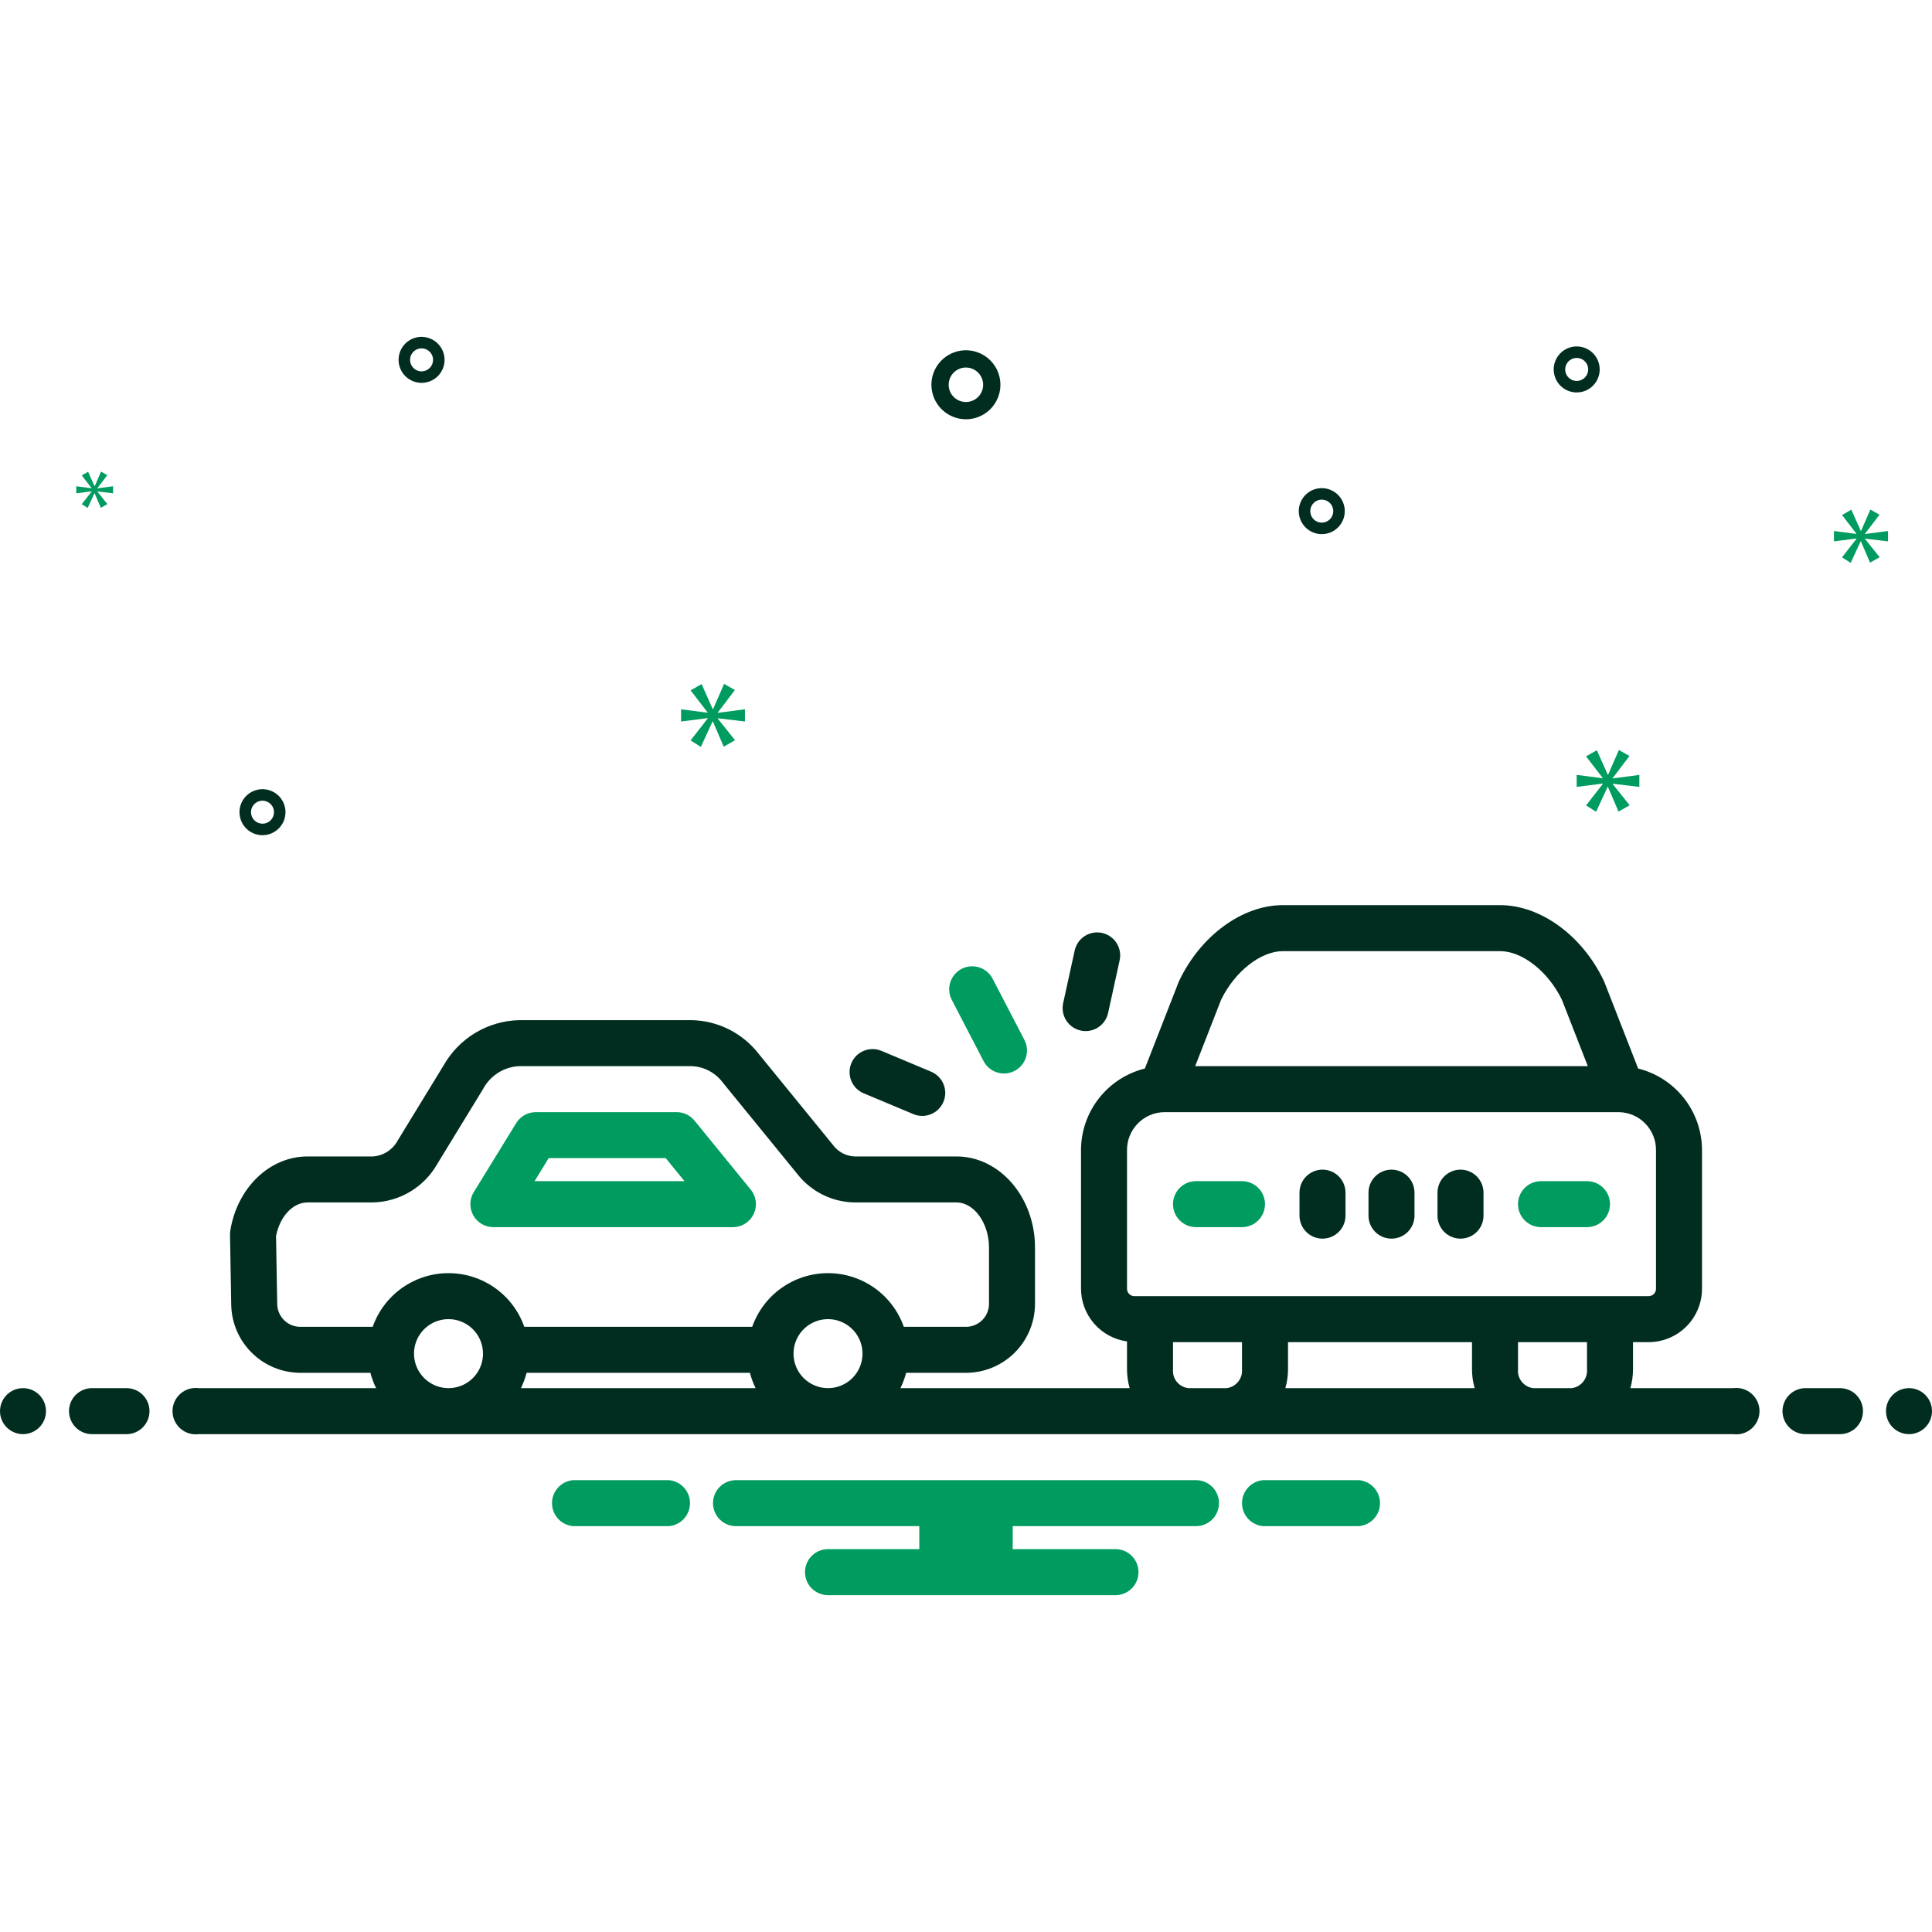 <?xml version="1.0" encoding="UTF-8"?> <svg xmlns="http://www.w3.org/2000/svg" width="150" height="150" viewBox="0 0 150 150" fill="none"><g clip-path="url(#clip0_6525_1345)"><path d="M86.033 78.649L86.928 74.563C86.979 74.333 86.984 74.096 86.943 73.865C86.902 73.634 86.815 73.413 86.689 73.215C86.562 73.017 86.398 72.846 86.205 72.712C86.013 72.578 85.796 72.483 85.566 72.432C85.337 72.382 85.1 72.378 84.868 72.419C84.637 72.461 84.417 72.547 84.219 72.674C84.021 72.801 83.851 72.966 83.717 73.159C83.583 73.352 83.488 73.569 83.439 73.799L82.543 77.885C82.442 78.348 82.529 78.832 82.784 79.231C83.04 79.63 83.443 79.911 83.906 80.012C84.032 80.04 84.161 80.053 84.29 80.053C84.697 80.053 85.091 79.913 85.408 79.658C85.725 79.403 85.945 79.047 86.033 78.649Z" fill="#012D20"></path><path d="M68.44 81.59C68.224 81.499 67.991 81.451 67.756 81.45C67.521 81.448 67.288 81.493 67.071 81.582C66.853 81.67 66.655 81.801 66.488 81.966C66.321 82.132 66.189 82.328 66.098 82.545C66.007 82.762 65.96 82.994 65.959 83.229C65.958 83.464 66.004 83.697 66.093 83.914C66.182 84.131 66.313 84.329 66.479 84.496C66.645 84.662 66.842 84.794 67.059 84.885L70.916 86.502C71.353 86.684 71.844 86.685 72.281 86.505C72.719 86.326 73.067 85.98 73.25 85.544C73.433 85.108 73.435 84.617 73.257 84.179C73.078 83.741 72.733 83.392 72.297 83.208L68.44 81.59Z" fill="#012D20"></path><path d="M74.658 75.224C74.45 75.332 74.265 75.48 74.114 75.66C73.963 75.839 73.849 76.047 73.778 76.27C73.708 76.494 73.682 76.729 73.702 76.963C73.722 77.196 73.788 77.424 73.897 77.632L76.365 82.383C76.584 82.803 76.96 83.119 77.411 83.262C77.863 83.405 78.352 83.362 78.773 83.144C79.193 82.926 79.509 82.549 79.652 82.098C79.794 81.647 79.752 81.157 79.534 80.737L77.065 75.986C76.957 75.777 76.809 75.593 76.63 75.442C76.451 75.291 76.243 75.177 76.019 75.106C75.796 75.035 75.561 75.009 75.327 75.029C75.093 75.05 74.866 75.116 74.658 75.224Z" fill="#009B5F"></path><path d="M96.428 91.704H92.857C92.383 91.704 91.929 91.892 91.594 92.227C91.259 92.562 91.071 93.016 91.071 93.49C91.071 93.963 91.259 94.417 91.594 94.752C91.929 95.087 92.383 95.275 92.857 95.275H96.428C96.902 95.275 97.356 95.087 97.691 94.752C98.026 94.417 98.214 93.963 98.214 93.49C98.214 93.016 98.026 92.562 97.691 92.227C97.356 91.892 96.902 91.704 96.428 91.704Z" fill="#009B5F"></path><path d="M123.215 91.704H119.643C119.17 91.704 118.715 91.892 118.38 92.227C118.046 92.562 117.857 93.016 117.857 93.49C117.857 93.963 118.046 94.417 118.38 94.752C118.715 95.087 119.17 95.275 119.643 95.275H123.215C123.688 95.275 124.142 95.087 124.477 94.752C124.812 94.417 125 93.963 125 93.49C125 93.016 124.812 92.562 124.477 92.227C124.142 91.892 123.688 91.704 123.215 91.704Z" fill="#009B5F"></path><path d="M102.678 90.811C102.205 90.811 101.751 90.999 101.416 91.334C101.081 91.669 100.893 92.123 100.893 92.597V94.382C100.893 94.856 101.081 95.31 101.416 95.645C101.75 95.98 102.205 96.168 102.678 96.168C103.152 96.168 103.606 95.98 103.941 95.645C104.276 95.31 104.464 94.856 104.464 94.382V92.597C104.464 92.123 104.276 91.669 103.941 91.334C103.606 90.999 103.152 90.811 102.678 90.811Z" fill="#012D20"></path><path d="M108.036 90.811C107.562 90.811 107.108 90.999 106.773 91.334C106.438 91.669 106.25 92.123 106.25 92.597V94.382C106.25 94.856 106.438 95.31 106.773 95.645C107.108 95.98 107.562 96.168 108.036 96.168C108.509 96.168 108.964 95.98 109.298 95.645C109.633 95.31 109.821 94.856 109.821 94.382V92.597C109.821 92.123 109.633 91.669 109.298 91.334C108.963 90.999 108.509 90.811 108.036 90.811Z" fill="#012D20"></path><path d="M113.393 90.811C112.92 90.811 112.465 90.999 112.13 91.334C111.796 91.669 111.607 92.123 111.607 92.597V94.382C111.607 94.856 111.796 95.31 112.13 95.645C112.465 95.98 112.92 96.168 113.393 96.168C113.867 96.168 114.321 95.98 114.656 95.645C114.991 95.31 115.179 94.856 115.179 94.382V92.597C115.179 92.123 114.991 91.669 114.656 91.334C114.321 90.999 113.867 90.811 113.393 90.811Z" fill="#012D20"></path><path d="M53.92 87.004C53.752 86.799 53.541 86.633 53.302 86.519C53.063 86.406 52.801 86.347 52.536 86.347H41.599C41.293 86.347 40.993 86.425 40.726 86.574C40.459 86.724 40.236 86.939 40.076 87.199C38.858 89.187 37 92.215 36.819 92.499C36.639 92.768 36.536 93.081 36.521 93.403C36.505 93.726 36.577 94.047 36.73 94.332C36.882 94.617 37.109 94.856 37.387 95.022C37.664 95.188 37.981 95.275 38.304 95.275H56.903C57.24 95.275 57.571 95.18 57.857 94.999C58.142 94.819 58.371 94.561 58.516 94.256C58.661 93.951 58.716 93.611 58.675 93.275C58.635 92.94 58.5 92.623 58.286 92.361L53.92 87.004ZM41.504 91.704C41.81 91.204 42.171 90.614 42.599 89.918H51.688L53.144 91.704H41.504Z" fill="#009B5F"></path><path d="M74.993 32.552C75.523 32.552 76.041 32.395 76.481 32.101C76.922 31.806 77.265 31.388 77.468 30.899C77.67 30.409 77.724 29.87 77.62 29.351C77.517 28.831 77.262 28.354 76.887 27.98C76.513 27.605 76.035 27.35 75.516 27.246C74.996 27.143 74.457 27.196 73.968 27.399C73.478 27.602 73.06 27.945 72.766 28.385C72.472 28.826 72.314 29.344 72.314 29.873C72.315 30.584 72.598 31.265 73.1 31.767C73.602 32.269 74.283 32.551 74.993 32.552ZM74.993 28.534C75.258 28.534 75.517 28.613 75.737 28.76C75.957 28.907 76.129 29.116 76.23 29.361C76.332 29.606 76.358 29.875 76.307 30.135C76.255 30.395 76.127 30.633 75.94 30.82C75.753 31.008 75.514 31.135 75.254 31.187C74.995 31.239 74.725 31.212 74.481 31.111C74.236 31.009 74.027 30.838 73.879 30.618C73.732 30.397 73.654 30.138 73.654 29.873C73.654 29.518 73.795 29.178 74.046 28.927C74.297 28.676 74.638 28.535 74.993 28.534Z" fill="#012D20"></path><path d="M32.731 26.153C32.378 26.153 32.033 26.258 31.739 26.454C31.445 26.651 31.216 26.929 31.081 27.256C30.946 27.582 30.911 27.941 30.98 28.287C31.049 28.634 31.219 28.952 31.468 29.202C31.718 29.451 32.036 29.622 32.383 29.69C32.729 29.759 33.088 29.724 33.414 29.589C33.741 29.454 34.02 29.225 34.216 28.931C34.412 28.637 34.517 28.292 34.517 27.939C34.516 27.466 34.328 27.012 33.993 26.677C33.658 26.342 33.205 26.154 32.731 26.153ZM32.731 28.832C32.554 28.832 32.382 28.779 32.235 28.681C32.088 28.583 31.974 28.444 31.906 28.281C31.839 28.118 31.821 27.938 31.855 27.765C31.89 27.592 31.975 27.433 32.1 27.308C32.224 27.183 32.384 27.098 32.557 27.063C32.73 27.029 32.91 27.047 33.073 27.114C33.236 27.182 33.375 27.296 33.473 27.443C33.572 27.59 33.624 27.762 33.624 27.939C33.624 28.176 33.529 28.403 33.362 28.57C33.195 28.738 32.968 28.832 32.731 28.832Z" fill="#012D20"></path><path d="M122.415 26.897C122.061 26.897 121.716 27.002 121.423 27.198C121.129 27.395 120.9 27.673 120.765 28C120.63 28.326 120.594 28.685 120.663 29.031C120.732 29.378 120.902 29.696 121.152 29.946C121.402 30.195 121.72 30.366 122.066 30.434C122.413 30.503 122.772 30.468 123.098 30.333C123.424 30.198 123.703 29.969 123.899 29.675C124.096 29.381 124.2 29.036 124.2 28.683C124.2 28.21 124.011 27.756 123.677 27.421C123.342 27.086 122.888 26.898 122.415 26.897ZM122.415 29.576C122.238 29.576 122.065 29.523 121.919 29.425C121.772 29.327 121.657 29.188 121.59 29.025C121.522 28.862 121.504 28.682 121.539 28.509C121.573 28.336 121.658 28.177 121.783 28.052C121.908 27.927 122.067 27.842 122.24 27.807C122.414 27.773 122.593 27.791 122.756 27.858C122.919 27.926 123.059 28.04 123.157 28.187C123.255 28.334 123.307 28.506 123.307 28.683C123.307 28.92 123.213 29.147 123.046 29.314C122.878 29.482 122.651 29.576 122.415 29.576Z" fill="#012D20"></path><path d="M102.623 37.899C102.269 37.899 101.924 38.004 101.631 38.2C101.337 38.396 101.108 38.675 100.973 39.001C100.838 39.328 100.802 39.687 100.871 40.033C100.94 40.38 101.11 40.698 101.36 40.947C101.61 41.197 101.928 41.367 102.274 41.436C102.621 41.505 102.98 41.47 103.306 41.334C103.632 41.199 103.911 40.971 104.107 40.677C104.304 40.383 104.408 40.038 104.408 39.685C104.408 39.211 104.219 38.757 103.885 38.423C103.55 38.088 103.096 37.9 102.623 37.899ZM102.623 40.578C102.446 40.578 102.273 40.525 102.127 40.427C101.98 40.329 101.865 40.19 101.798 40.026C101.73 39.863 101.712 39.684 101.747 39.511C101.781 39.337 101.866 39.178 101.991 39.053C102.116 38.929 102.275 38.843 102.448 38.809C102.622 38.775 102.801 38.792 102.964 38.86C103.127 38.927 103.267 39.042 103.365 39.189C103.463 39.336 103.515 39.508 103.515 39.685C103.515 39.922 103.421 40.148 103.254 40.316C103.086 40.483 102.859 40.577 102.623 40.578Z" fill="#012D20"></path><path d="M22.165 63.058C22.165 62.705 22.06 62.36 21.864 62.066C21.668 61.772 21.389 61.543 21.063 61.408C20.736 61.273 20.378 61.238 20.031 61.307C19.685 61.376 19.366 61.546 19.117 61.795C18.867 62.045 18.697 62.363 18.628 62.71C18.559 63.056 18.595 63.415 18.73 63.741C18.865 64.068 19.094 64.347 19.387 64.543C19.681 64.739 20.026 64.844 20.38 64.844C20.853 64.843 21.307 64.655 21.642 64.32C21.976 63.985 22.165 63.532 22.165 63.058ZM19.487 63.058C19.487 62.882 19.539 62.709 19.637 62.562C19.735 62.415 19.875 62.301 20.038 62.233C20.201 62.166 20.381 62.148 20.554 62.182C20.727 62.217 20.886 62.302 21.011 62.427C21.136 62.552 21.221 62.711 21.255 62.884C21.29 63.057 21.272 63.237 21.204 63.4C21.137 63.563 21.022 63.702 20.875 63.8C20.729 63.898 20.556 63.951 20.38 63.951C20.143 63.951 19.916 63.856 19.748 63.689C19.581 63.522 19.487 63.295 19.487 63.058Z" fill="#012D20"></path><path d="M55.728 55.32L57.056 53.573L56.217 53.098L55.365 55.054H55.337L54.472 53.113L53.618 53.601L54.932 55.305V55.334L52.878 55.068V56.018L54.946 55.753V55.78L53.618 57.485L54.414 57.988L55.324 56.018H55.35L56.189 57.973L57.069 57.471L55.728 55.795V55.766L57.837 56.018V55.068L55.728 55.347V55.32Z" fill="#009B5F"></path><path d="M7.113 38.163L6.349 39.145L6.807 39.435L7.33 38.3H7.346L7.829 39.427L8.335 39.137L7.564 38.172V38.155L8.778 38.3V37.754L7.564 37.914V37.898L8.328 36.893L7.845 36.619L7.354 37.745H7.338L6.84 36.627L6.349 36.909L7.105 37.89V37.906L5.922 37.754V38.3L7.113 38.147V38.163Z" fill="#009B5F"></path><path d="M127.279 61.095V60.163L125.21 60.437V60.409L126.512 58.696L125.69 58.231L124.854 60.149H124.827L123.977 58.245L123.141 58.724L124.429 60.395V60.423L122.414 60.163V61.095L124.443 60.835V60.862L123.141 62.533L123.921 63.027L124.813 61.095H124.84L125.662 63.012L126.526 62.52L125.21 60.875V60.848L127.279 61.095Z" fill="#009B5F"></path><path d="M144.8 41.44L145.923 39.962L145.215 39.561L144.494 41.215H144.47L143.737 39.572L143.015 39.987L144.127 41.428V41.452L142.389 41.228V42.031L144.139 41.807V41.83L143.015 43.272L143.689 43.698L144.458 42.031H144.482L145.19 43.686L145.935 43.261L144.8 41.842V41.819L146.585 42.031V41.228L144.8 41.463V41.44Z" fill="#009B5F"></path><path d="M1.786 111.346C2.772 111.346 3.571 110.547 3.571 109.561C3.571 108.575 2.772 107.775 1.786 107.775C0.799 107.775 0 108.575 0 109.561C0 110.547 0.799 111.346 1.786 111.346Z" fill="#012D20"></path><path d="M9.822 107.775H7.143C6.67 107.775 6.215 107.963 5.88 108.298C5.546 108.633 5.357 109.087 5.357 109.561C5.357 110.035 5.546 110.489 5.88 110.824C6.215 111.159 6.67 111.347 7.143 111.347H9.822C10.295 111.347 10.749 111.159 11.084 110.824C11.419 110.489 11.607 110.035 11.607 109.561C11.607 109.087 11.419 108.633 11.084 108.298C10.749 107.963 10.295 107.775 9.822 107.775Z" fill="#012D20"></path><path d="M142.857 107.775H140.178C139.705 107.775 139.25 107.963 138.916 108.298C138.581 108.633 138.393 109.087 138.393 109.561C138.393 110.035 138.581 110.489 138.916 110.824C139.25 111.159 139.705 111.347 140.178 111.347H142.857C143.33 111.347 143.785 111.159 144.12 110.824C144.454 110.489 144.643 110.035 144.643 109.561C144.643 109.087 144.454 108.633 144.12 108.298C143.785 107.963 143.33 107.775 142.857 107.775Z" fill="#012D20"></path><path d="M148.214 111.346C149.201 111.346 150 110.547 150 109.561C150 108.575 149.201 107.775 148.214 107.775C147.228 107.775 146.429 108.575 146.429 109.561C146.429 110.547 147.228 111.346 148.214 111.346Z" fill="#012D20"></path><path d="M105.495 114.918H98.077C97.628 114.954 97.209 115.158 96.904 115.489C96.598 115.82 96.429 116.254 96.429 116.704C96.429 117.154 96.598 117.588 96.904 117.919C97.209 118.25 97.628 118.454 98.077 118.49H105.495C105.944 118.454 106.363 118.25 106.668 117.919C106.973 117.588 107.143 117.154 107.143 116.704C107.143 116.254 106.973 115.82 106.668 115.489C106.363 115.158 105.944 114.954 105.495 114.918Z" fill="#009B5F"></path><path d="M51.923 114.918H44.506C44.057 114.954 43.638 115.158 43.333 115.489C43.027 115.82 42.857 116.254 42.857 116.704C42.857 117.154 43.027 117.588 43.333 117.919C43.638 118.25 44.057 118.454 44.506 118.49H51.923C52.372 118.454 52.791 118.25 53.097 117.919C53.402 117.588 53.572 117.154 53.572 116.704C53.572 116.254 53.402 115.82 53.097 115.489C52.791 115.158 52.372 114.954 51.923 114.918Z" fill="#009B5F"></path><path d="M92.857 114.918H57.143C56.669 114.918 56.215 115.106 55.88 115.441C55.546 115.776 55.357 116.23 55.357 116.704C55.357 117.178 55.546 117.632 55.88 117.967C56.215 118.302 56.669 118.49 57.143 118.49H71.375V120.275H64.286C63.812 120.275 63.358 120.463 63.023 120.798C62.688 121.133 62.5 121.587 62.5 122.061C62.5 122.535 62.688 122.989 63.023 123.324C63.358 123.659 63.812 123.847 64.286 123.847H86.607C87.081 123.847 87.535 123.659 87.87 123.324C88.205 122.989 88.393 122.535 88.393 122.061C88.393 121.587 88.205 121.133 87.87 120.798C87.535 120.463 87.081 120.275 86.607 120.275H78.625V118.49H92.857C93.331 118.49 93.785 118.302 94.12 117.967C94.455 117.632 94.643 117.178 94.643 116.704C94.643 116.23 94.455 115.776 94.12 115.441C93.785 115.106 93.331 114.918 92.857 114.918Z" fill="#009B5F"></path><path d="M134.573 107.775H126.58C126.717 107.3 126.786 106.808 126.786 106.314V104.204H128.024C129.123 104.196 130.173 103.753 130.945 102.972C131.718 102.191 132.148 101.135 132.143 100.037V89.323C132.148 87.861 131.662 86.439 130.763 85.286C129.864 84.132 128.605 83.313 127.185 82.96L124.566 76.254C124.551 76.214 124.533 76.174 124.514 76.135C122.842 72.63 119.61 70.275 116.471 70.275H99.6C96.46 70.275 93.229 72.63 91.558 76.135C91.539 76.174 91.522 76.214 91.506 76.254L88.887 82.96C87.468 83.313 86.208 84.132 85.309 85.286C84.41 86.439 83.924 87.861 83.929 89.323V100.037C83.927 101.038 84.288 102.006 84.945 102.762C85.601 103.517 86.509 104.01 87.501 104.148V106.314C87.501 106.808 87.57 107.3 87.707 107.775H69.909C70.096 107.395 70.244 106.996 70.35 106.585H75.001C76.421 106.584 77.782 106.019 78.787 105.014C79.791 104.01 80.356 102.648 80.358 101.228V96.862C80.358 92.96 77.621 89.786 74.258 89.786H66.34C66.013 89.771 65.693 89.684 65.404 89.529C65.116 89.375 64.866 89.158 64.672 88.894L58.888 81.799C58.27 81.007 57.482 80.363 56.583 79.914C55.684 79.465 54.696 79.222 53.691 79.204H40.288C39.096 79.235 37.932 79.574 36.91 80.187C35.887 80.8 35.04 81.667 34.45 82.704L30.892 88.524C30.705 88.881 30.429 89.184 30.092 89.405C29.755 89.626 29.366 89.757 28.964 89.786H23.873C20.944 89.786 18.424 92.204 17.881 95.538C17.864 95.643 17.856 95.749 17.858 95.855L17.952 101.32C17.982 102.722 18.559 104.058 19.56 105.041C20.56 106.025 21.905 106.579 23.308 106.585H28.759C28.864 106.996 29.012 107.395 29.2 107.775H15.428C15.174 107.742 14.915 107.764 14.67 107.838C14.425 107.913 14.199 108.039 14.006 108.208C13.814 108.377 13.66 108.585 13.554 108.818C13.448 109.052 13.394 109.305 13.394 109.561C13.394 109.817 13.448 110.07 13.554 110.304C13.66 110.537 13.814 110.745 14.006 110.914C14.199 111.083 14.425 111.209 14.67 111.284C14.915 111.359 15.174 111.38 15.428 111.347H134.573C134.827 111.38 135.085 111.359 135.33 111.284C135.575 111.209 135.802 111.083 135.994 110.914C136.187 110.745 136.341 110.537 136.447 110.304C136.553 110.07 136.607 109.817 136.607 109.561C136.607 109.305 136.553 109.052 136.447 108.818C136.341 108.585 136.187 108.377 135.994 108.208C135.802 108.039 135.575 107.913 135.33 107.838C135.085 107.764 134.827 107.742 134.573 107.775ZM94.808 77.617C95.872 75.428 97.879 73.847 99.6 73.847H116.471C118.192 73.847 120.2 75.428 121.264 77.617L123.278 82.775H92.794L94.808 77.617ZM87.501 100.037V89.323C87.489 88.547 87.786 87.797 88.326 87.239C88.867 86.681 89.606 86.36 90.383 86.347H125.689C126.466 86.36 127.206 86.681 127.746 87.239C128.286 87.797 128.583 88.547 128.572 89.323V100.037C128.578 100.188 128.524 100.336 128.421 100.448C128.318 100.559 128.176 100.626 128.024 100.632H88.048C87.897 100.626 87.754 100.559 87.651 100.448C87.549 100.336 87.495 100.188 87.501 100.037ZM114.492 107.775H99.794C99.931 107.3 100.001 106.808 100.001 106.314V104.204H114.286V106.314C114.286 106.808 114.356 107.3 114.492 107.775ZM61.608 105.097C61.608 104.567 61.765 104.049 62.059 103.609C62.353 103.168 62.772 102.825 63.261 102.622C63.751 102.419 64.289 102.366 64.809 102.47C65.328 102.573 65.806 102.828 66.18 103.203C66.555 103.577 66.81 104.055 66.913 104.574C67.017 105.094 66.964 105.632 66.761 106.122C66.558 106.611 66.215 107.03 65.774 107.324C65.334 107.618 64.816 107.775 64.286 107.775C63.576 107.775 62.895 107.492 62.393 106.99C61.891 106.488 61.608 105.807 61.608 105.097ZM23.308 103.014C22.84 103.012 22.392 102.827 22.059 102.499C21.725 102.171 21.533 101.726 21.523 101.259L21.432 95.967C21.729 94.446 22.74 93.357 23.873 93.357H28.964C29.979 93.332 30.97 93.046 31.842 92.525C32.713 92.005 33.436 91.268 33.939 90.386L37.497 84.566C37.767 84.052 38.167 83.616 38.656 83.302C39.145 82.988 39.708 82.807 40.288 82.775H53.691C54.166 82.793 54.632 82.916 55.052 83.138C55.473 83.36 55.838 83.673 56.121 84.055L61.905 91.15C62.433 91.825 63.105 92.373 63.873 92.755C64.64 93.137 65.483 93.343 66.34 93.357H74.258C75.628 93.357 76.786 94.962 76.786 96.862V101.228C76.786 101.701 76.597 102.155 76.263 102.49C75.928 102.825 75.474 103.013 75.001 103.014H70.172C69.743 101.795 68.946 100.74 67.892 99.994C66.838 99.248 65.578 98.847 64.286 98.847C62.995 98.847 61.735 99.248 60.681 99.994C59.626 100.74 58.83 101.795 58.401 103.014H40.707C40.278 101.795 39.482 100.74 38.428 99.994C37.373 99.248 36.114 98.847 34.822 98.847C33.53 98.847 32.27 99.248 31.216 99.994C30.162 100.74 29.366 101.795 28.936 103.014H23.308ZM58.664 107.775H40.444C40.632 107.395 40.779 106.996 40.885 106.585H58.223C58.329 106.996 58.476 107.395 58.664 107.775ZM32.143 105.097C32.143 104.567 32.3 104.049 32.595 103.609C32.889 103.168 33.307 102.825 33.797 102.622C34.286 102.419 34.825 102.366 35.344 102.47C35.864 102.573 36.341 102.828 36.716 103.203C37.09 103.577 37.346 104.055 37.449 104.574C37.552 105.094 37.499 105.632 37.297 106.122C37.094 106.611 36.751 107.03 36.31 107.324C35.87 107.618 35.352 107.775 34.822 107.775C34.112 107.775 33.431 107.492 32.929 106.99C32.427 106.488 32.144 105.807 32.143 105.097ZM92.262 107.775C91.912 107.735 91.592 107.56 91.369 107.287C91.147 107.014 91.04 106.665 91.072 106.314V104.204H96.429V106.314C96.456 106.664 96.348 107.011 96.126 107.283C95.904 107.555 95.586 107.731 95.238 107.775H92.262ZM119.049 107.775C118.699 107.736 118.378 107.56 118.155 107.287C117.933 107.014 117.826 106.665 117.858 106.314V104.204H123.215V106.314C123.242 106.664 123.133 107.011 122.912 107.283C122.69 107.555 122.372 107.731 122.024 107.775H119.049Z" fill="#012D20"></path></g><defs><clipPath id="clip0_6525_1345"><rect width="150" height="150" fill="white"></rect></clipPath></defs></svg> 